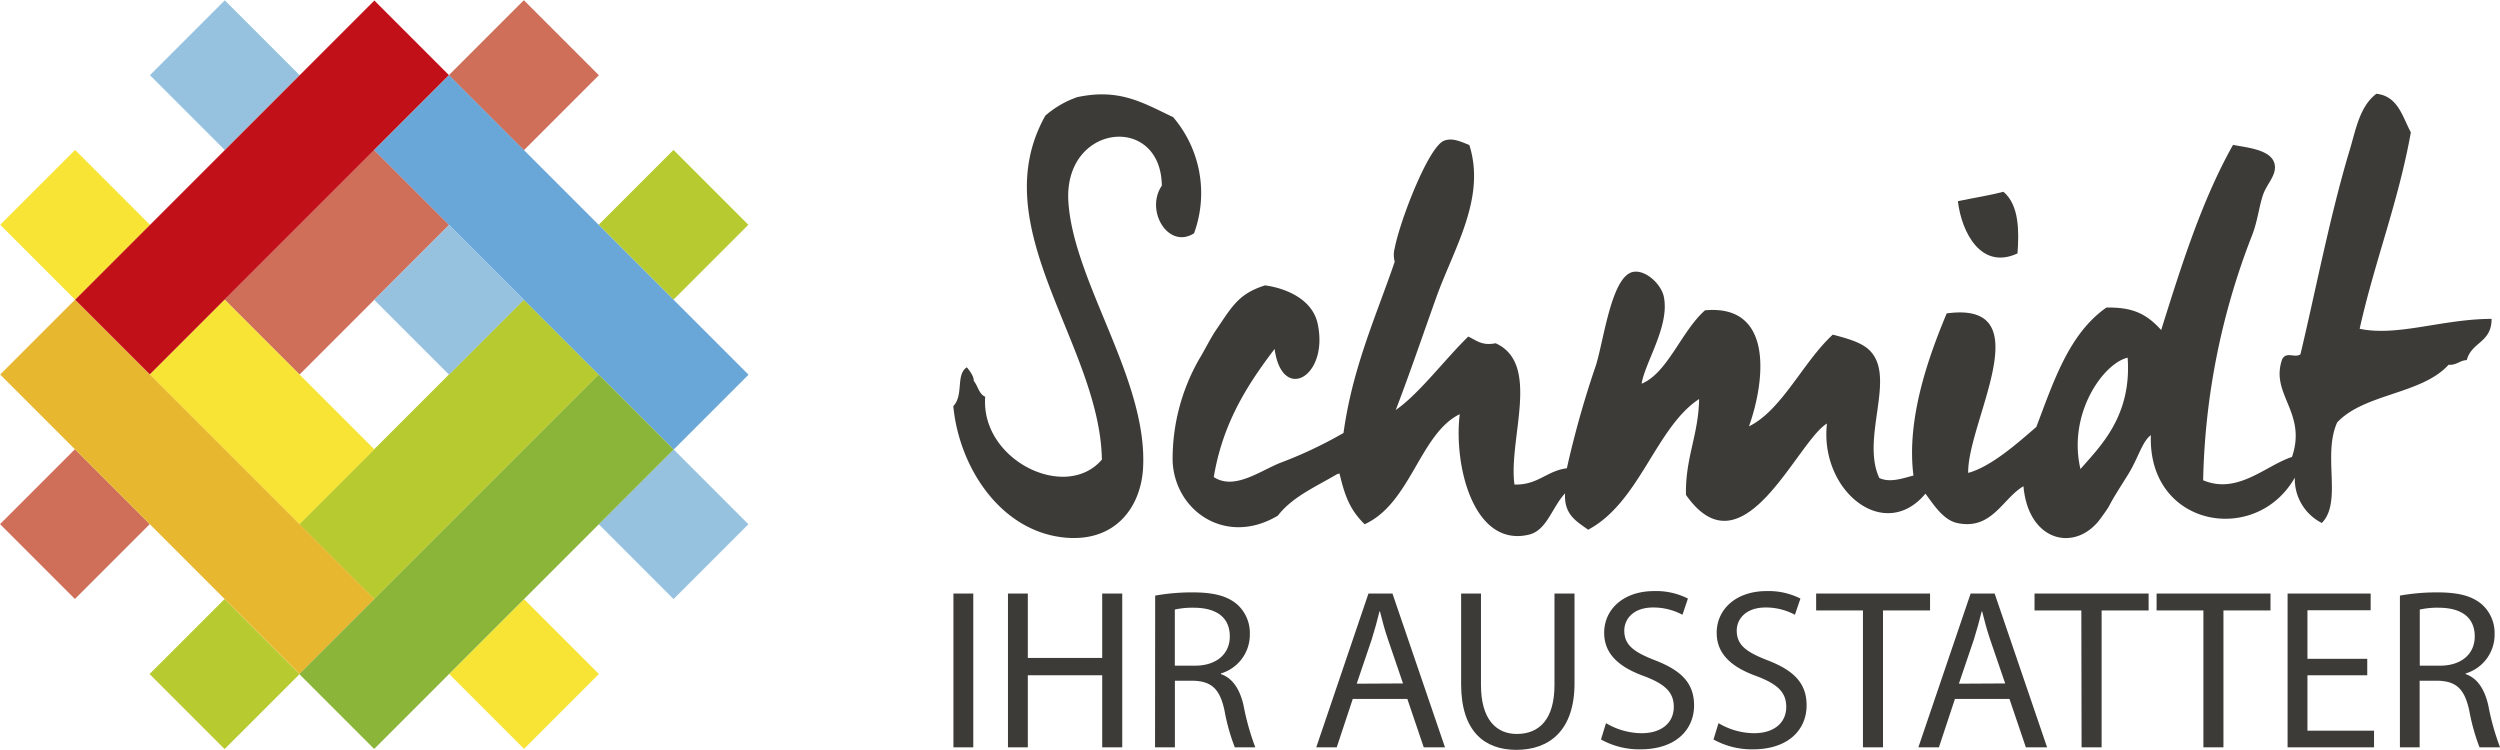 <?xml version="1.0"?>
<svg xmlns="http://www.w3.org/2000/svg" viewBox="0 0 397.93 119.33" width="500" height="150"><defs><style>.cls-1,.cls-2{fill:#3c3b38;}.cls-1{fill-rule:evenodd;}.cls-3{fill:#96c2e0;}.cls-4{fill:#cf6f5a;}.cls-5{fill:#b7ca2f;}.cls-6{fill:#f8e434;}.cls-7{fill:#e8b730;}.cls-8{fill:#c11017;}.cls-9{fill:#6aa7d9;}.cls-10{fill:#8ab539;}</style></defs><g id="Ebene_2" data-name="Ebene 2"><g id="Ebene_1-2" data-name="Ebene 1"><path class="cls-1" d="M190.06,37.11c-4.11,2.61-7.83-3.63-5.13-7.58-.13-11.56-15.71-9.91-14.87,2.62.86,12.84,12.7,28.36,11.88,42.41-.36,6-4.26,11.67-12.28,11-10.37-.9-17-11.19-17.92-20.94,1.7-1.8.35-5,2.15-6.18,0,0,1.19,1.34,1.1,2.16.67.79.82,2.09,1.83,2.53-.78,10.06,12.81,16.75,18.57,10-.31-18.35-19-36.93-9-54.75a15.41,15.41,0,0,1,5.07-2.94c6.77-1.45,10.5.93,15.27,3.18A18.62,18.62,0,0,1,190.06,37.11Z"/><path class="cls-1" d="M268.36,78.75c-.13-5.9,2-9.52,2.09-15.26C263.56,68,261,79.93,252.79,84.29,251,83,248.9,81.9,249.12,78.5c-2.1,2.23-2.89,5.9-5.77,6.58-8.75,2.07-12-10.91-11-19.18C226,69,224.55,80.09,217.21,83.42c-2.38-2.34-3.16-4.57-4-8.08l-.41.12c-3.37,2-7.09,3.59-9.4,6.59-8.17,4.89-16.36-.63-16.75-8.61a32,32,0,0,1,4.26-16.36c.85-1.39,1.79-3.32,2.64-4.56,2.54-3.71,3.55-5.78,7.81-7.12,3.35.45,7.56,2.22,8.38,6.12,1.8,8.43-5.68,12.66-6.86,4-4.34,5.7-8.26,11.82-9.68,20.39,3.22,2.11,7.19-.87,10.52-2.24a67.69,67.69,0,0,0,10.13-4.78C215.27,58.54,219,50.39,222,41.64a4.19,4.19,0,0,1,0-2.17c.86-4.45,5.41-16.22,7.88-17.11,1.33-.49,2.63.16,4,.7,2.69,8.49-2.5,16.49-5.3,24.35-2.22,6.21-4.24,12.17-6.42,17.83,3.72-2.58,7.76-8,11.54-11.69,1.27.55,2.12,1.51,4.36,1.06,7.27,3.28,2,15.22,3,22.49,3.76.1,5.1-2.18,8.34-2.59a154.76,154.76,0,0,1,4.62-16.37c1.29-4.08,2.51-14.51,6.08-14.91,2-.23,4.36,2.07,4.74,4,.94,4.65-3,10.42-3.54,13.82,4.13-1.69,6.35-8.39,10.09-11.68,10.85-1,9.65,11,7,18.47,5.27-2.61,8.61-10.26,13.34-14.6,2.71.71,5,1.38,6.19,2.87,3.66,4.4-1.68,13.71,1.21,19.95,1.74.82,3.87,0,5.44-.39-1.14-8.89,2.3-18.68,5.29-25.81,15.26-2.07,3.28,17.25,3.42,25.39,3.64-1,7.74-4.63,10.85-7.32,2.76-7.27,5.2-14.84,11.15-19,3.88-.06,6.22.79,8.72,3.58,3.25-10.39,6.52-20.75,11.44-29.48,1.79.4,5.87.65,6.56,2.87.56,1.82-1.15,3.23-1.79,5.09s-.86,4.23-1.78,6.54a113.15,113.15,0,0,0-7.75,38.89c5.5,2.32,9.95-2.35,14.14-3.71,2.44-7.15-3.58-10-1.54-15.6.73-1.24,2-.08,2.89-.75,2.52-10.6,4.69-22,7.79-32.35,1-3.23,1.57-7.07,4.3-9.11,3.46.4,4.12,3.63,5.48,6.14-2,11.16-5.76,20.53-8.15,31.27,6.07,1.27,13.14-1.56,21-1.58,0,3.83-3.15,3.61-3.95,6.56-1.16.07-1.59.83-2.9.75-4.24,4.71-13.42,4.55-17.73,9.18-2.37,5.25.86,12.62-2.44,16A7.83,7.83,0,0,1,365.27,76c-6.19,10.91-23.43,7.87-22.91-6.76-1.38,1-2,3.61-3.59,6.2-1.24,2-2.28,3.57-3.08,5.11-.23.44-1,1.48-1.24,1.82-3.92,5.59-11.58,4-12.37-5-3.33,1.94-5,7-10.49,5.87-2.2-.46-3.67-2.72-5.11-4.69-6.59,7.9-16.89-.52-15.68-11.16C286,70.27,277.44,91.71,268.36,78.75Zm62.79-4.12c3.14-3.6,8.18-8.41,7.51-17.72C334.83,57.78,329.08,65.77,331.15,74.63Z"/><path class="cls-1" d="M321.13,40.31C315.36,43,312.23,37,311.64,32c2.4-.51,4.93-.9,7.25-1.5C321.43,32.62,321.38,36.87,321.13,40.31Z"/><path class="cls-2" d="M154.92,94.45v24.48h-3.16V94.45Z"/><path class="cls-2" d="M163.6,94.45V104.7h11.84V94.45h3.19v24.48h-3.19V107.46H163.6v11.47h-3.16V94.45Z"/><path class="cls-2" d="M183.87,94.78a32.69,32.69,0,0,1,6.07-.51c3.37,0,5.55.62,7.08,2a6.11,6.11,0,0,1,1.92,4.65,6.44,6.44,0,0,1-4.61,6.25v.1c1.89.66,3,2.4,3.6,4.94a39.87,39.87,0,0,0,1.88,6.72h-3.26a31.37,31.37,0,0,1-1.64-5.84c-.72-3.38-2-4.65-4.9-4.76h-3v10.6h-3.16ZM187,105.93h3.23c3.38,0,5.52-1.85,5.52-4.65,0-3.16-2.28-4.54-5.63-4.57A12.77,12.77,0,0,0,187,97Z"/><path class="cls-2" d="M215.32,111.23l-2.55,7.7h-3.26l8.31-24.48h3.82L230,118.93h-3.38l-2.61-7.7Zm8-2.47-2.39-7c-.55-1.6-.91-3-1.28-4.47h-.07c-.36,1.45-.76,2.94-1.23,4.43l-2.4,7.08Z"/><path class="cls-2" d="M235.73,94.45V109c0,5.48,2.43,7.8,5.7,7.8,3.63,0,6-2.39,6-7.8V94.45h3.19v14.28c0,7.52-4,10.6-9.26,10.6-5,0-8.79-2.87-8.79-10.46V94.45Z"/><path class="cls-2" d="M255.63,115.08a11.24,11.24,0,0,0,5.67,1.6c3.23,0,5.12-1.71,5.12-4.18,0-2.28-1.31-3.59-4.61-4.86-4-1.42-6.47-3.49-6.47-6.94,0-3.81,3.16-6.64,7.92-6.64a11.2,11.2,0,0,1,5.41,1.19l-.87,2.58a9.82,9.82,0,0,0-4.65-1.16c-3.34,0-4.61,2-4.61,3.67,0,2.29,1.49,3.41,4.86,4.72,4.14,1.6,6.25,3.59,6.25,7.19,0,3.78-2.8,7-8.57,7a12.58,12.58,0,0,1-6.25-1.57Z"/><path class="cls-2" d="M273.54,115.08a11.17,11.17,0,0,0,5.66,1.6c3.24,0,5.12-1.71,5.12-4.18,0-2.28-1.3-3.59-4.61-4.86-4-1.42-6.46-3.49-6.46-6.94,0-3.81,3.16-6.64,7.91-6.64a11.25,11.25,0,0,1,5.42,1.19l-.88,2.58a9.77,9.77,0,0,0-4.64-1.16c-3.35,0-4.62,2-4.62,3.67,0,2.29,1.49,3.41,4.87,4.72,4.14,1.6,6.25,3.59,6.25,7.19,0,3.78-2.8,7-8.57,7a12.58,12.58,0,0,1-6.25-1.57Z"/><path class="cls-2" d="M296.53,97.14h-7.45V94.45h18.13v2.69h-7.49v21.79h-3.19Z"/><path class="cls-2" d="M311.17,111.23l-2.55,7.7h-3.27l8.32-24.48h3.82l8.35,24.48h-3.38l-2.61-7.7Zm8-2.47-2.4-7c-.54-1.6-.9-3-1.27-4.47h-.07c-.36,1.45-.76,2.94-1.23,4.43l-2.4,7.08Z"/><path class="cls-2" d="M331.29,97.14h-7.45V94.45H342v2.69h-7.48v21.79h-3.19Z"/><path class="cls-2" d="M350.72,97.14h-7.45V94.45H361.4v2.69h-7.49v21.79h-3.19Z"/><path class="cls-2" d="M376.8,107.46h-9.52v8.82h10.6v2.65H364.12V94.45h13.22v2.66H367.28v7.73h9.52Z"/><path class="cls-2" d="M382,94.78a32.66,32.66,0,0,1,6.06-.51c3.38,0,5.56.62,7.09,2a6.11,6.11,0,0,1,1.92,4.65,6.44,6.44,0,0,1-4.61,6.25v.1c1.89.66,3,2.4,3.6,4.94a38.89,38.89,0,0,0,1.88,6.72h-3.27a32.54,32.54,0,0,1-1.63-5.84c-.73-3.38-2-4.65-4.9-4.76h-3v10.6H382Zm3.16,11.15h3.23c3.38,0,5.52-1.85,5.52-4.65,0-3.16-2.29-4.54-5.63-4.57a12.77,12.77,0,0,0-3.12.29Z"/><rect class="cls-3" x="98.79" y="74.98" width="16.85" height="16.85" transform="translate(-27.58 100.23) rotate(-44.99)"/><polyline class="cls-4" points="59.56 23.83 71.5 35.77 47.67 59.6 35.73 47.65 59.56 23.83"/><rect class="cls-4" x="74.93" y="3.5" width="16.89" height="16.89" transform="translate(15.98 62.46) rotate(-45)"/><rect class="cls-4" x="3.49" y="74.98" width="16.85" height="16.85" transform="translate(-55.48 32.85) rotate(-45)"/><rect class="cls-5" x="98.77" y="27.33" width="16.85" height="16.85" transform="translate(6.12 86.27) rotate(-45)"/><rect class="cls-5" x="46.19" y="63.06" width="50.56" height="16.89" transform="translate(-29.62 71.48) rotate(-45)"/><rect class="cls-5" x="27.31" y="98.82" width="16.88" height="16.89" transform="translate(-65.37 56.68) rotate(-44.99)"/><rect class="cls-6" x="3.54" y="27.33" width="16.85" height="16.89" transform="translate(-21.79 18.93) rotate(-44.99)"/><rect class="cls-6" x="74.99" y="98.83" width="16.85" height="16.85" transform="translate(-51.41 90.4) rotate(-45)"/><rect class="cls-6" x="33.28" y="48.68" width="16.85" height="33.7" transform="translate(-34.12 48.69) rotate(-45)"/><rect class="cls-3" x="27.36" y="3.52" width="16.85" height="16.85" transform="translate(2.03 28.8) rotate(-45)"/><rect class="cls-3" x="63.05" y="39.28" width="16.85" height="16.85" transform="translate(-12.8 64.51) rotate(-45)"/><rect class="cls-7" x="21.38" y="43.77" width="16.85" height="67.39" transform="translate(-46.04 43.76) rotate(-45)"/><rect class="cls-8" x="8.04" y="21.41" width="67.35" height="16.8" transform="translate(-8.86 38.23) rotate(-45)"/><rect class="cls-9" x="80.92" y="8.03" width="16.85" height="67.42" transform="translate(-3.34 75.4) rotate(-45)"/><rect class="cls-10" x="43.73" y="80.98" width="67.41" height="16.85" transform="translate(-40.54 80.93) rotate(-45)"/></g></g></svg>
